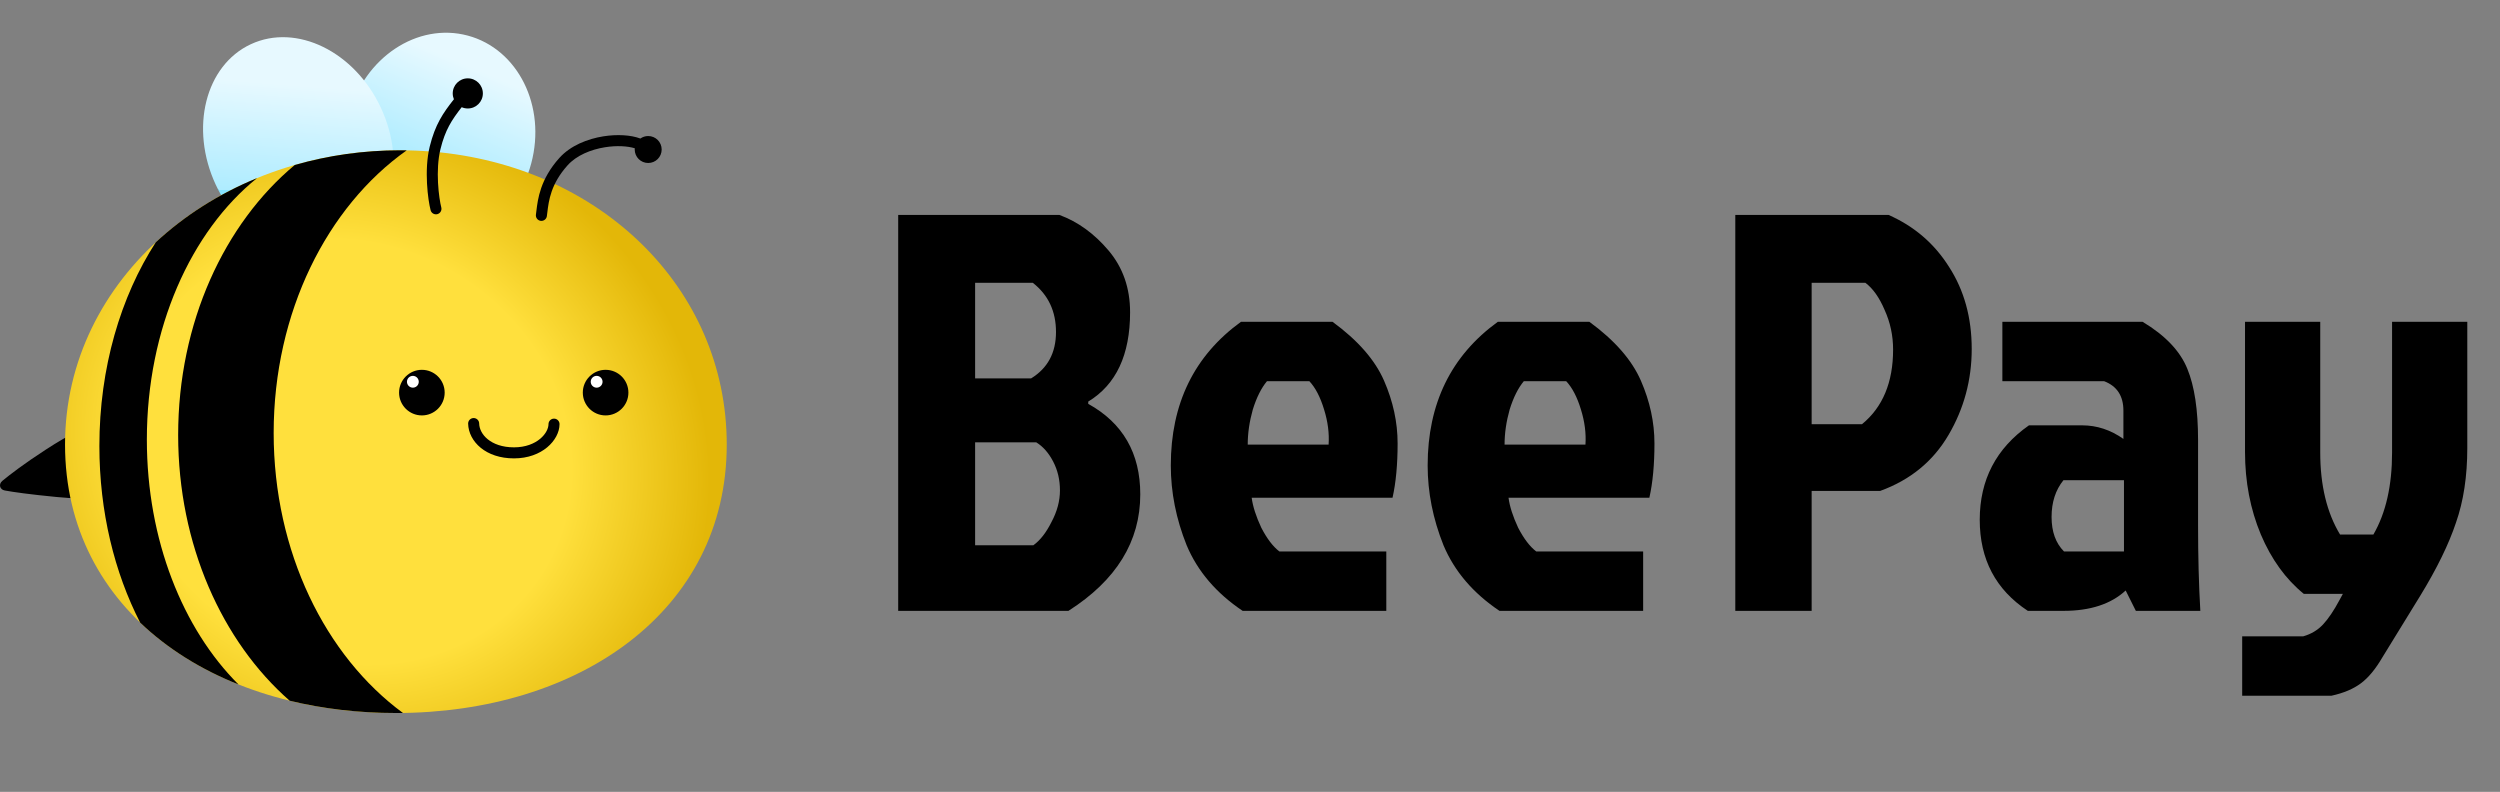 <svg width="221" height="70" viewBox="0 0 221 70" fill="none" xmlns="http://www.w3.org/2000/svg">
<rect x="0" y="0" width="221" height="70" fill="#808080" stroke="none"/>
<path d="M10.416 43.269L8.976 37.895C8.887 37.564 8.56 37.37 8.239 37.49C7.535 37.752 6.17 38.367 4.042 39.751C2.127 40.995 0.903 41.934 0.21 42.505C-0.147 42.799 -0.031 43.277 0.424 43.36C1.205 43.501 2.592 43.702 4.998 43.934C8.199 44.242 9.597 44.001 10.165 43.814C10.394 43.738 10.479 43.502 10.416 43.269Z" fill="black"/>
<path d="M30.841 10.134C29.488 15.185 31.999 20.247 36.45 21.439C40.9 22.632 45.606 19.504 46.959 14.452C48.313 9.401 45.802 4.339 41.351 3.147C36.9 1.954 32.195 5.082 30.841 10.134Z" fill="url(#paint0_linear_4_72)"/>
<path d="M19.071 16.329C21.388 21.315 26.536 23.838 30.57 21.964C34.603 20.09 35.995 14.528 33.678 9.542C31.361 4.555 26.213 2.032 22.179 3.906C18.145 5.78 16.754 11.342 19.071 16.329Z" fill="url(#paint1_linear_4_72)"/>
<path fill-rule="evenodd" clip-rule="evenodd" d="M34.997 63.03C51.15 63.03 64.244 54.04 64.244 39.297L34.997 63.03ZM34.997 63.03C18.844 63.03 5.749 54.04 5.749 39.297C5.749 24.554 19.217 13.287 35.369 13.287C50.566 13.287 62.725 23.26 64.112 36.717C64.199 37.575 64.244 38.436 64.244 39.297" fill="url(#paint2_radial_4_72)"/>
<path d="M26.057 14.585C19.837 19.766 15.749 28.524 15.749 38.457C15.749 48.146 19.639 56.719 25.605 61.942C28.553 62.658 31.711 63.03 34.997 63.03C35.205 63.03 35.413 63.029 35.62 63.026C28.775 57.995 24.192 48.795 24.192 38.278C24.192 27.593 28.922 18.267 35.949 13.292C35.756 13.289 35.563 13.287 35.369 13.287C32.128 13.287 28.995 13.741 26.057 14.585Z" fill="black"/>
<path d="M13.769 21.421C10.667 26.217 8.785 32.519 8.785 39.422C8.785 45.233 10.118 50.618 12.39 55.037C14.787 57.332 17.738 59.172 21.081 60.505C16.168 55.61 12.982 47.738 12.982 38.862C12.982 29.03 16.891 20.43 22.725 15.743C19.347 17.13 16.309 19.061 13.769 21.421Z" fill="black"/>
<path d="M48.975 37.494C48.975 38.571 47.718 40.032 45.436 40.033C43.153 40.033 41.897 38.699 41.871 37.443" stroke="black" stroke-width="0.976" stroke-linecap="round"/>
<path d="M51.52 34.707C51.52 35.82 52.422 36.723 53.535 36.723C54.648 36.723 55.551 35.82 55.551 34.707C55.551 33.594 54.648 32.692 53.535 32.692C52.422 32.692 51.52 33.594 51.52 34.707Z" fill="black"/>
<path d="M52.221 33.748C52.221 34.036 52.455 34.27 52.744 34.27C53.032 34.27 53.266 34.036 53.266 33.748C53.266 33.46 53.032 33.226 52.744 33.226C52.455 33.226 52.221 33.46 52.221 33.748Z" fill="white"/>
<path d="M35.278 34.707C35.278 35.82 36.18 36.723 37.294 36.723C38.407 36.723 39.309 35.82 39.309 34.707C39.309 33.594 38.407 32.692 37.294 32.692C36.18 32.692 35.278 33.594 35.278 34.707Z" fill="black"/>
<path d="M35.975 33.748C35.975 34.036 36.209 34.27 36.497 34.27C36.786 34.27 37.019 34.036 37.019 33.748C37.019 33.46 36.786 33.226 36.497 33.226C36.209 33.226 35.975 33.46 35.975 33.748Z" fill="white"/>
<path d="M49.447 13.963C50.435 12.864 51.939 12.274 53.34 12.051C54.534 11.862 55.755 11.924 56.609 12.246C56.804 12.107 57.043 12.025 57.3 12.025C57.959 12.025 58.492 12.559 58.492 13.217C58.492 13.875 57.959 14.409 57.3 14.409C56.642 14.409 56.109 13.875 56.109 13.217C56.109 13.18 56.111 13.143 56.114 13.107C55.483 12.912 54.529 12.851 53.493 13.015C52.218 13.217 50.957 13.742 50.173 14.615C48.69 16.266 48.51 17.745 48.386 18.766C48.372 18.886 48.358 19 48.343 19.107C48.305 19.374 48.058 19.56 47.791 19.522C47.524 19.484 47.339 19.238 47.376 18.971C47.39 18.872 47.403 18.764 47.417 18.646C47.543 17.602 47.753 15.849 49.447 13.963Z" fill="black"/>
<path d="M40.125 8.775C40.058 8.616 40.021 8.441 40.021 8.258C40.021 7.522 40.617 6.926 41.353 6.926C42.089 6.926 42.685 7.522 42.685 8.258C42.685 8.994 42.089 9.59 41.353 9.59C41.161 9.59 40.979 9.55 40.814 9.477C39.932 10.603 39.355 11.485 38.936 13.186C38.709 14.106 38.671 15.188 38.721 16.159C38.772 17.13 38.909 17.95 39.01 18.335C39.078 18.596 38.922 18.863 38.661 18.931C38.4 18.999 38.134 18.843 38.066 18.583C37.944 18.117 37.8 17.228 37.747 16.209C37.694 15.191 37.73 14.002 37.989 12.952C38.468 11.009 39.159 10 40.125 8.775Z" fill="black"/>
<path d="M160.15 25V37.5H164.6C166.433 36 167.35 33.8 167.35 30.9C167.35 29.667 167.1 28.5 166.6 27.4C166.133 26.3 165.567 25.5 164.9 25H160.15ZM153.4 54V19H166.95C169.217 20 171 21.533 172.3 23.6C173.633 25.667 174.3 28.083 174.3 30.85C174.3 33.583 173.617 36.117 172.25 38.45C170.883 40.783 168.867 42.433 166.2 43.4H160.15V54H153.4ZM187.759 42.45H182.409C181.709 43.317 181.359 44.4 181.359 45.7C181.359 47 181.725 48.017 182.459 48.75H187.759V42.45ZM177.009 28.45H189.409C191.409 29.65 192.725 31.033 193.359 32.6C193.992 34.133 194.309 36.233 194.309 38.9V46.4C194.309 49.167 194.375 51.7 194.509 54H188.809L187.909 52.2C186.609 53.4 184.775 54 182.409 54H179.259C176.425 52.133 175.009 49.45 175.009 45.95C175.009 42.417 176.459 39.633 179.359 37.6H184.059C185.359 37.6 186.575 38 187.709 38.8V36.3C187.709 35 187.142 34.133 186.009 33.7H177.009V28.45ZM198.459 39.95V28.45H205.109V40C205.109 42.9 205.692 45.317 206.859 47.25H209.809C210.909 45.35 211.459 42.933 211.459 40V28.45H218.109V39.6C218.109 42.1 217.776 44.3 217.109 46.2C216.476 48.1 215.426 50.25 213.959 52.65L210.609 58.1C210.009 59.133 209.376 59.9 208.709 60.4C208.042 60.9 207.176 61.267 206.109 61.5H198.209V56.25H203.609C204.309 56.05 204.892 55.7 205.359 55.2C205.826 54.7 206.309 53.983 206.809 53.05L207.109 52.5H203.659C202.059 51.2 200.792 49.45 199.859 47.25C198.926 45.017 198.459 42.583 198.459 39.95Z" fill="black"/>
<path d="M79.4 54V19H93.65C95.283 19.6 96.733 20.65 98 22.15C99.267 23.65 99.9 25.467 99.9 27.6C99.9 31.367 98.667 34 96.2 35.5V35.7C99.267 37.4 100.8 40.067 100.8 43.7C100.8 47.867 98.683 51.3 94.45 54H79.4ZM86.2 33.45H91.15C92.617 32.55 93.35 31.183 93.35 29.35C93.35 27.517 92.667 26.067 91.3 25H86.2V33.45ZM86.2 48.2H91.35C91.95 47.767 92.483 47.083 92.95 46.15C93.45 45.217 93.7 44.283 93.7 43.35C93.7 42.417 93.5 41.567 93.1 40.8C92.7 40.033 92.2 39.467 91.6 39.1H86.2V48.2ZM115.749 33.7H111.999C111.499 34.3 111.082 35.133 110.749 36.2C110.449 37.267 110.299 38.3 110.299 39.3H117.449C117.515 38.3 117.382 37.267 117.049 36.2C116.715 35.1 116.282 34.267 115.749 33.7ZM122.549 48.75V54H109.849C107.515 52.433 105.865 50.5 104.899 48.2C103.965 45.867 103.499 43.517 103.499 41.15C103.499 35.683 105.565 31.45 109.699 28.45H117.799C120.032 30.083 121.549 31.817 122.349 33.65C123.149 35.483 123.549 37.333 123.549 39.2C123.549 41.067 123.399 42.667 123.099 44H110.649C110.749 44.767 111.032 45.65 111.499 46.65C111.999 47.617 112.532 48.317 113.099 48.75H122.549ZM138.454 33.7H134.704C134.204 34.3 133.787 35.133 133.454 36.2C133.154 37.267 133.004 38.3 133.004 39.3H140.154C140.221 38.3 140.087 37.267 139.754 36.2C139.421 35.1 138.987 34.267 138.454 33.7ZM145.254 48.75V54H132.554C130.221 52.433 128.571 50.5 127.604 48.2C126.671 45.867 126.204 43.517 126.204 41.15C126.204 35.683 128.271 31.45 132.404 28.45H140.504C142.737 30.083 144.254 31.817 145.054 33.65C145.854 35.483 146.254 37.333 146.254 39.2C146.254 41.067 146.104 42.667 145.804 44H133.354C133.454 44.767 133.737 45.65 134.204 46.65C134.704 47.617 135.237 48.317 135.804 48.75H145.254Z" fill="black"/>
<defs>
<linearGradient id="paint0_linear_4_72" x1="41.278" y1="5.74" x2="37.493" y2="14.571" gradientUnits="userSpaceOnUse">
<stop stop-color="#E7F9FF"/>
<stop offset="1" stop-color="#AEECFF"/>
<stop offset="1" stop-color="#9EE8FF"/>
</linearGradient>
<linearGradient id="paint1_linear_4_72" x1="24.129" y1="7.374" x2="23.357" y2="17.067" gradientUnits="userSpaceOnUse">
<stop stop-color="#E7F9FF"/>
<stop offset="1" stop-color="#AEECFF"/>
<stop offset="1" stop-color="#85E2FF"/>
</linearGradient>
<radialGradient id="paint2_radial_4_72" cx="0" cy="0" r="1" gradientUnits="userSpaceOnUse" gradientTransform="translate(30.87 39.923) rotate(120.555) scale(29.657 32.631)">
<stop offset="0.615" stop-color="#FFE03D"/>
<stop offset="1" stop-color="#E3B708"/>
</radialGradient>
</defs>
</svg>
